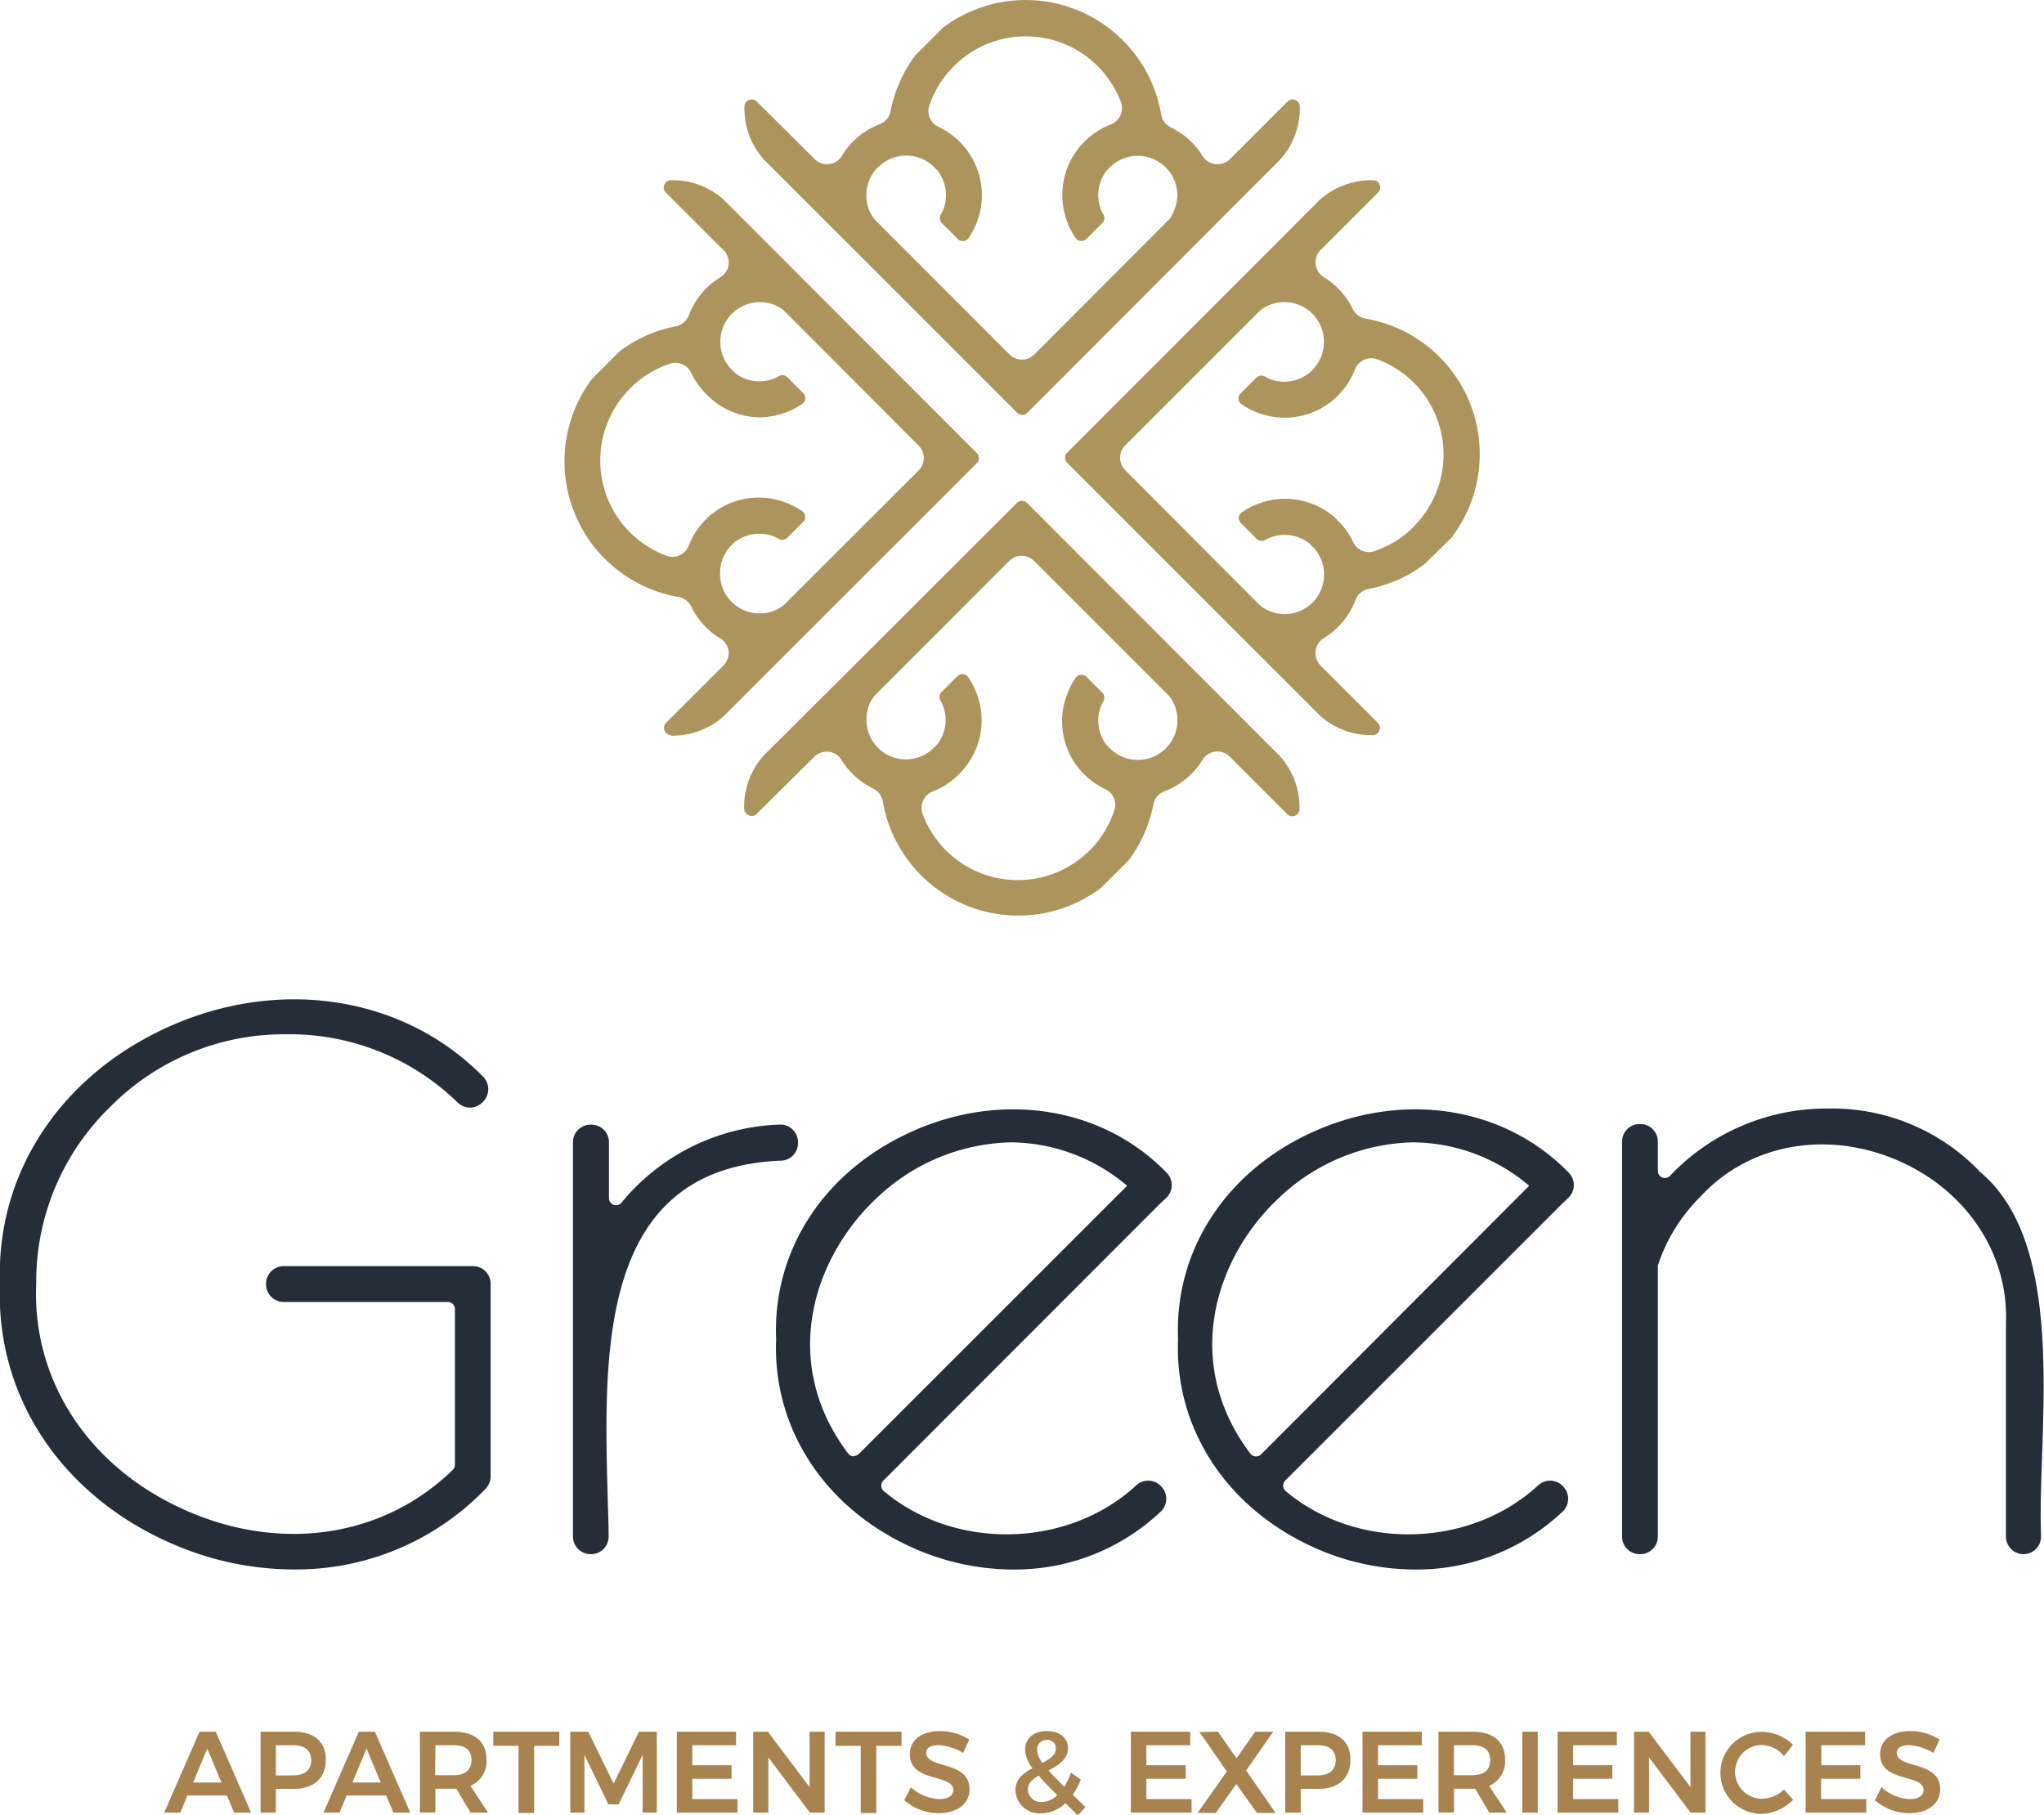 <svg id="Capa_1" data-name="Capa 1" xmlns="http://www.w3.org/2000/svg" viewBox="0 0 288.96 256.64"><path d="M66.91,179H40.1a2.5,2.5,0,0,0-2.49,2.49v.09a2.5,2.5,0,0,0,2.49,2.49H63.31a1,1,0,0,1,1,1v22a1,1,0,0,1-.3.73c-9.79,9.55-24.31,11.73-37.89,5.67s-21.6-18.28-21-32a34.37,34.37,0,0,1,10.37-24.89,34.54,34.54,0,0,1,25-10.36h.1a34,34,0,0,1,24.12,9.66,2.47,2.47,0,0,0,3.46,0l.14-.14a2.51,2.51,0,0,0,0-3.51c-11-11.22-28.22-14.1-43.87-7.33S-.61,165.7,0,181.49c-.67,16,8.82,30.21,24.76,36.94a43,43,0,0,0,16.71,3.45,37.13,37.13,0,0,0,27.22-11.45,2.52,2.52,0,0,0,.67-1.72V181.52A2.49,2.49,0,0,0,66.91,179" style="fill:#252e38"/><path d="M110.43,164.09a2.47,2.47,0,0,0,2.38-2.48v-.14a2.46,2.46,0,0,0-.76-1.78,2.4,2.4,0,0,0-1.79-.7,30.18,30.18,0,0,0-22.37,11,1,1,0,0,1-1.8-.63v-7.93A2.48,2.48,0,0,0,83.61,159h-.1A2.48,2.48,0,0,0,81,161.48v55.75a2.49,2.49,0,0,0,2.48,2.49h.08a2.48,2.48,0,0,0,2.48-2.53c0-1.77-.08-3.6-.13-5.48-.57-20.76-1.27-46.6,24.49-47.62" style="fill:#252e38"/><path d="M129.5,159.72c-12.73,5.45-20.31,16.81-19.78,29.61-.51,12.59,6.85,23.87,19.22,29.44a34.79,34.79,0,0,0,14.25,3.12,30,30,0,0,0,20.92-8.2,2.51,2.51,0,0,0,.09-3.51l-.08-.08a2.49,2.49,0,0,0-3.49-.11c-9.63,8.91-25.65,9.27-35.69.81a.94.94,0,0,1-.35-.71,1,1,0,0,1,.3-.78L164,170.17l.87-.82a2.48,2.48,0,0,0,.08-3.53c-8.83-9.15-22.76-11.55-35.48-6.1m-8.82,46.18a1,1,0,0,1-.74-.4c-9.8-13-4.85-27.74,3.9-36a28.37,28.37,0,0,1,19.13-8,25.67,25.67,0,0,1,16.4,6.14l-37.9,37.89a1,1,0,0,1-.79.3" style="fill:#252e38"/><path d="M186.31,159.72c-12.73,5.45-20.3,16.81-19.77,29.61-.52,12.59,6.85,23.87,19.21,29.44A34.86,34.86,0,0,0,200,221.89a30,30,0,0,0,20.92-8.2,2.49,2.49,0,0,0,.09-3.51l-.07-.08a2.49,2.49,0,0,0-3.49-.11c-9.64,8.91-25.65,9.27-35.7.81a1,1,0,0,1-.35-.71,1.08,1.08,0,0,1,.3-.78l39.15-39.14.86-.82a2.49,2.49,0,0,0,.09-3.53c-8.84-9.15-22.77-11.55-35.49-6.1m-8.82,46.18a1,1,0,0,1-.73-.4c-9.8-13-4.85-27.74,3.89-36a28.37,28.37,0,0,1,19.13-8,25.63,25.63,0,0,1,16.4,6.14L178.29,205.6a1,1,0,0,1-.8.3" style="fill:#252e38"/><path d="M279.8,165.54a28.9,28.9,0,0,0-21.4-8.82,30.45,30.45,0,0,0-22.27,9.47,1,1,0,0,1-1.76-.69v-4.11a2.48,2.48,0,0,0-2.48-2.48h-.1a2.48,2.48,0,0,0-2.48,2.48v55.84a2.49,2.49,0,0,0,2.48,2.49h.1a2.49,2.49,0,0,0,2.48-2.49V179.07a1,1,0,0,1,.06-.34,24.42,24.42,0,0,1,6-9.59c6.72-7.3,17.48-9.37,27.41-5.27s16.14,13.2,15.74,23.18v30.18a2.49,2.49,0,0,0,2.48,2.49,2.48,2.48,0,0,0,2.48-2.58c-.12-3.28,0-7.14.15-11.23.48-14.36,1.07-32.24-8.94-40.37" style="fill:#252e38"/><path d="M205.33,75.82a19.43,19.43,0,0,0-12.25-30.77,2.5,2.5,0,0,1-1.84-1.36,10.64,10.64,0,0,0-2.07-2.91,11.05,11.05,0,0,0-2-1.59A2.42,2.42,0,0,1,186,37.4a2.45,2.45,0,0,1,.71-2.07l8.11-8.11a1,1,0,0,0,.23-1.1,1,1,0,0,0-.91-.64,10.85,10.85,0,0,0-4.43.82,10.73,10.73,0,0,0-3.19,2l-.26.27L150.87,64a1,1,0,0,0,0,1.43L174.6,89.16h0l12,12a10.32,10.32,0,0,0,3.07,1.94,10.53,10.53,0,0,0,4.43.82,1,1,0,0,0,.91-.64,1,1,0,0,0-.23-1.1l-8.11-8.11A2.45,2.45,0,0,1,186,92a2.42,2.42,0,0,1,1.15-1.79,10.81,10.81,0,0,0,4.48-5.4,2.46,2.46,0,0,1,1.86-1.55,19.13,19.13,0,0,0,7.81-3.44.53.53,0,0,0,.14-.12L205.22,76a.69.69,0,0,0,.11-.13m-5.42-1.46-.52.52,0,0a14.32,14.32,0,0,1-5.13,3,2.42,2.42,0,0,1-2.95-1.27,10.54,10.54,0,0,0-2.12-3l-.39-.4a10.63,10.63,0,0,0-11.24-1.91,10.77,10.77,0,0,0-2,1.07,1,1,0,0,0-.42.72,1.06,1.06,0,0,0,.3.83l2.21,2.21a1.05,1.05,0,0,0,1.26.14,5.35,5.35,0,0,1,.59-.29,5.43,5.43,0,0,1,2.13-.41,5.54,5.54,0,0,1,3.4,1.15l0,0,.53.51a5.61,5.61,0,0,1,0,7.9,5.59,5.59,0,0,1-6.08,1.22,5.4,5.4,0,0,1-1.27-.74l0,0-.52-.5L159.08,66.47a2.47,2.47,0,0,1,0-3.51h0l19.08-19.08,0,0a5.58,5.58,0,0,1,9,4.41,5.53,5.53,0,0,1-1.62,4l-.53.53-.05,0a5.51,5.51,0,0,1-3.38,1.14,5.61,5.61,0,0,1-2.13-.41c-.2-.09-.39-.18-.59-.29a1,1,0,0,0-1.26.14l-2.21,2.21a1.05,1.05,0,0,0-.3.82,1,1,0,0,0,.42.72,10.55,10.55,0,0,0,2,1.08,10.82,10.82,0,0,0,4.09.82,10.61,10.61,0,0,0,7.28-2.86l.26-.27a10.59,10.59,0,0,0,2.42-3.71,2.48,2.48,0,0,1,3.18-1.4,14.44,14.44,0,0,1,5.14,3.3,14.38,14.38,0,0,1,0,20.3" style="fill:#ad945c"/><path d="M94.81,104a10.81,10.81,0,0,0,7.62-2.86l.26-.27,35.39-35.38a1,1,0,0,0,.3-.72,1,1,0,0,0-.3-.72L102.32,28.24a10.37,10.37,0,0,0-3.08-1.94,10.59,10.59,0,0,0-4.09-.82h-.34a1,1,0,0,0-.9.64,1,1,0,0,0,.22,1.1l8.12,8.11A2.52,2.52,0,0,1,103,37.4a2.42,2.42,0,0,1-1.15,1.79,10.65,10.65,0,0,0-4.48,5.41,2.48,2.48,0,0,1-1.87,1.54,19.14,19.14,0,0,0-7.8,3.44l-.14.12-3.78,3.78a1.42,1.42,0,0,0-.12.13A19.45,19.45,0,0,0,95.87,84.39a2.5,2.5,0,0,1,1.85,1.35,10.61,10.61,0,0,0,2.06,2.91,10.4,10.4,0,0,0,2,1.59A2.42,2.42,0,0,1,103,92a2.52,2.52,0,0,1-.71,2.07l-8.12,8.11a1,1,0,0,0-.22,1.1,1,1,0,0,0,.9.64m6.94-22.84a5.57,5.57,0,0,1,1.63-4l.55-.55,0,.05a5.56,5.56,0,0,1,3.36-1.12,5.39,5.39,0,0,1,2.13.41,4.6,4.6,0,0,1,.59.29,1,1,0,0,0,1.26-.14l2.21-2.21a1,1,0,0,0,.3-.83,1,1,0,0,0-.41-.72,11.2,11.2,0,0,0-2-1.07,10.61,10.61,0,0,0-11.38,2l-.25.26a10.7,10.7,0,0,0-2.42,3.7,2.47,2.47,0,0,1-3.18,1.4,14.4,14.4,0,0,1-5.13-3.3,14.38,14.38,0,0,1,0-20.3l.53-.53,0,0a14.48,14.48,0,0,1,5.12-3,2.45,2.45,0,0,1,3,1.27,10.69,10.69,0,0,0,2.11,3l.38.37A10.55,10.55,0,0,0,107.33,59a10.74,10.74,0,0,0,4.09-.82,11.24,11.24,0,0,0,2-1.08.93.93,0,0,0,.41-.72,1,1,0,0,0-.3-.82l-2.21-2.22a1,1,0,0,0-1.26-.13,6.45,6.45,0,0,1-.59.29,5.57,5.57,0,0,1-2.13.41A5.48,5.48,0,0,1,104,52.79l0,0-.57-.55a5.6,5.6,0,0,1,6.08-9.12,5.14,5.14,0,0,1,1.24.72l0,0,.55.53L129.87,63a2.48,2.48,0,0,1,0,3.51L110.79,85.56l0,0a5.57,5.57,0,0,1-1.29.75,5.4,5.4,0,0,1-2.13.42,5.59,5.59,0,0,1-3.94-1.64,5.52,5.52,0,0,1-1.64-3.94" style="fill:#ad945c"/><path d="M105.88,14.14a1,1,0,0,0-.64.91v.34a10.78,10.78,0,0,0,2.86,7.28l.27.26,12,12,.22.21,23.21,23.21a1,1,0,0,0,1.44,0L181,22.54a10.41,10.41,0,0,0,1.92-3.06,10.6,10.6,0,0,0,.83-4.09c0-.11,0-.23,0-.34a1,1,0,0,0-.64-.91,1,1,0,0,0-1.1.23l-8.11,8.11a2.49,2.49,0,0,1-2.07.72A2.42,2.42,0,0,1,170,22.05a10.74,10.74,0,0,0-1.58-2A11.07,11.07,0,0,0,165.5,18a2.49,2.49,0,0,1-1.35-1.84A19.44,19.44,0,0,0,133.37,3.86a.71.71,0,0,0-.13.12l-3.78,3.78-.12.13a19.66,19.66,0,0,0-3.44,7.81,2.46,2.46,0,0,1-1.54,1.87A10.65,10.65,0,0,0,119,22.05a2.4,2.4,0,0,1-1.79,1.15,2.47,2.47,0,0,1-2.06-.72L107,14.37a1,1,0,0,0-1.1-.23m18.26,9.49a5.59,5.59,0,0,1,7.9,0l.51.5,0,.05a5.53,5.53,0,0,1,1.16,3.4,5.61,5.61,0,0,1-.41,2.13,6.45,6.45,0,0,1-.29.59,1,1,0,0,0,.14,1.26l2.21,2.21a1,1,0,0,0,.83.3,1,1,0,0,0,.71-.41,10.67,10.67,0,0,0-1-13.36l-.26-.26a10.82,10.82,0,0,0-3-2.12A2.43,2.43,0,0,1,131.35,15a14.36,14.36,0,0,1,3-5.12h0l.52-.54a14.35,14.35,0,0,1,20.3,0,14.47,14.47,0,0,1,3.31,5.13A2.49,2.49,0,0,1,157,17.61a10.7,10.7,0,0,0-3.7,2.42l-.37.37a10.72,10.72,0,0,0-.86,13.25.94.94,0,0,0,.71.41,1,1,0,0,0,.83-.3l2.21-2.21a1,1,0,0,0,.14-1.26,4.6,4.6,0,0,1-.29-.59,5.66,5.66,0,0,1,.75-5.55l0,0,.48-.5a5.6,5.6,0,0,1,9.54,3.95A5.61,5.61,0,0,1,166,29.7,5.71,5.71,0,0,1,165.3,31l0,0-.51.52L146.23,50.11a2.47,2.47,0,0,1-3.51,0L123.63,31l0,0a5.51,5.51,0,0,1-.75-1.28,5.63,5.63,0,0,1,1.22-6.07" style="fill:#ad945c"/><path d="M105.89,115.29a1,1,0,0,0,1.09-.23L115.1,107a2.44,2.44,0,0,1,1.76-.73h.3a2.45,2.45,0,0,1,1.79,1.15,10.79,10.79,0,0,0,1.59,2,10.64,10.64,0,0,0,2.91,2.07,2.5,2.5,0,0,1,1.36,1.84,19.43,19.43,0,0,0,30.77,12.25.69.69,0,0,0,.13-.11l3.79-3.78.12-.14a19.3,19.3,0,0,0,3.43-7.81,2.44,2.44,0,0,1,1.55-1.86,10.77,10.77,0,0,0,3.82-2.46,11,11,0,0,0,1.58-2,2.43,2.43,0,0,1,1.79-1.16,2.49,2.49,0,0,1,2.07.72l8.11,8.11a1,1,0,0,0,1.1.23,1,1,0,0,0,.64-.91c0-.11,0-.23,0-.34a10.86,10.86,0,0,0-2.87-7.28l-.27-.26L145.2,71.11a1,1,0,0,0-1.44,0L120,94.83h0l-12.05,12a10.84,10.84,0,0,0-1.93,3.07,10.63,10.63,0,0,0-.82,4.09v.33a1,1,0,0,0,.65.92m17-15.56a5.61,5.61,0,0,1,.76-1.29l0,0,.49-.5,18.58-18.59a2.48,2.48,0,0,1,3.51,0l19.09,19.09,0,0a5.31,5.31,0,0,1,.75,1.28,5.43,5.43,0,0,1,.42,2.13,5.59,5.59,0,0,1-9.54,4l-.48-.48,0,0a5.66,5.66,0,0,1-.76-5.56,4.6,4.6,0,0,1,.29-.59,1,1,0,0,0-.14-1.26l-2.21-2.21a1.06,1.06,0,0,0-.83-.3,1,1,0,0,0-.71.42,10.25,10.25,0,0,0-1.08,2,10.63,10.63,0,0,0,2,11.38l.27.25a10.54,10.54,0,0,0,3,2.12,2.41,2.41,0,0,1,1.27,3,14.35,14.35,0,0,1-2.95,5.1h0l-.54.56a14.38,14.38,0,0,1-20.31,0,14.58,14.58,0,0,1-3.3-5.14,2.49,2.49,0,0,1,1.4-3.18,10.59,10.59,0,0,0,3.71-2.42L136,109a10.66,10.66,0,0,0,1.95-11.27,10.25,10.25,0,0,0-1.08-2,1,1,0,0,0-.71-.42,1,1,0,0,0-.83.3l-2.21,2.21a1,1,0,0,0-.14,1.26,6.45,6.45,0,0,1,.29.59,5.61,5.61,0,0,1,.41,2.13,5.55,5.55,0,0,1-1.17,3.42l0,0-.49.5a5.58,5.58,0,0,1-9.53-4,5.61,5.61,0,0,1,.41-2.13" style="fill:#ad945c"/><path d="M32.08,253.84H26.49l-1,2.42H23.21l5-11.44H30.5l5,11.44H33.1ZM31.3,252l-2-4.8-2,4.8Z" style="fill:#a88350"/><path d="M46.06,248.76c0,2.62-1.65,4.14-4.53,4.14H39v3.36H36.84V244.82h4.69C44.41,244.82,46.06,246.24,46.06,248.76Zm-2.08.07c0-1.41-.93-2.1-2.56-2.1H39V251h2.39C43.05,251,44,250.26,44,248.83Z" style="fill:#a88350"/><path d="M54.6,253.84H49l-1,2.42H45.73l5-11.44H53L58,256.26H55.62ZM53.82,252l-2-4.8-2,4.8Z" style="fill:#a88350"/><path d="M66.52,256.26l-2-3.38a2.68,2.68,0,0,1-.41,0H61.55v3.36H59.36V244.82h4.77c3,0,4.64,1.42,4.64,3.94a3.72,3.72,0,0,1-2.27,3.71L69,256.26Zm-5-5.29h2.58c1.64,0,2.55-.71,2.55-2.14s-.91-2.1-2.55-2.1H61.55Z" style="fill:#a88350"/><path d="M79.07,244.82v2H75.51v9.49H73.3v-9.49H69.74v-2Z" style="fill:#a88350"/><path d="M83.16,244.82l3.59,7.34,3.58-7.34h2.52v11.44h-2v-8.17l-3.39,7H86l-3.38-7v8.17h-2V244.82Z" style="fill:#a88350"/><path d="M104.06,244.82v1.91H97.87v2.83h5.55v1.91H97.87v2.88h6.39v1.91H95.68V244.82Z" style="fill:#a88350"/><path d="M108.55,244.82l5.9,7.83v-7.83h2.13v11.44H114.5l-5.88-7.81v7.81h-2.14V244.82Z" style="fill:#a88350"/><path d="M127.45,244.82v2h-3.57v9.49h-2.2v-9.49h-3.56v-2Z" style="fill:#a88350"/><path d="M132.63,246.72c-1,0-1.7.37-1.7,1.08,0,2.32,6.14,1.06,6.13,5.16,0,2.14-1.87,3.38-4.38,3.38a7.42,7.42,0,0,1-4.84-1.83l.92-1.84a6.43,6.43,0,0,0,4,1.68c1.23,0,2-.46,2-1.26,0-2.38-6.14-1-6.14-5.1,0-2,1.71-3.26,4.28-3.26a7.83,7.83,0,0,1,4.13,1.2l-.88,1.9A7.28,7.28,0,0,0,132.63,246.72Z" style="fill:#a88350"/><path d="M152.35,256.64l-1.73-1.72a4.92,4.92,0,0,1-3.4,1.44,3.39,3.39,0,0,1-3.67-3.25c0-1.59,1.14-2.45,2.42-3.14a4.47,4.47,0,0,1-1.05-2.61c0-1.57,1.19-2.63,3.06-2.63s3,1,3,2.46-1.36,2.4-2.75,3.11c.59.65,1.32,1.42,2.22,2.3a8.74,8.74,0,0,0,.95-2l1.39,1a9.26,9.26,0,0,1-1.14,2.12l1.81,1.77Zm-2.87-2.85c-1.1-1.07-2-2-2.65-2.76-.86.51-1.52,1.08-1.52,1.91a1.85,1.85,0,0,0,2,1.82A3.18,3.18,0,0,0,149.48,253.79Zm-2.11-4.56c1-.53,1.9-1.11,1.9-2A1.16,1.16,0,0,0,148,246a1.3,1.3,0,0,0-1.39,1.33A3.33,3.33,0,0,0,147.37,249.23Z" style="fill:#a88350"/><path d="M168.26,244.82v1.91h-6.2v2.83h5.56v1.91h-5.56v2.88h6.39v1.91h-8.58V244.82Z" style="fill:#a88350"/><path d="M172.18,244.82l2.63,3.76,2.63-3.76H180l-3.84,5.48,4.17,6h-2.63l-2.93-4.08-2.89,4.08h-2.57l4.12-5.86-3.86-5.58Z" style="fill:#a88350"/><path d="M190.91,248.76c0,2.62-1.65,4.14-4.53,4.14h-2.5v3.36h-2.19V244.82h4.69C189.26,244.82,190.91,246.24,190.91,248.76Zm-2.08.07c0-1.41-.93-2.1-2.56-2.1h-2.39V251h2.39C187.9,251,188.83,250.26,188.83,248.83Z" style="fill:#a88350"/><path d="M201,244.82v1.91h-6.19v2.83h5.55v1.91h-5.55v2.88h6.39v1.91h-8.58V244.82Z" style="fill:#a88350"/><path d="M210.54,256.26l-2-3.38a2.68,2.68,0,0,1-.41,0h-2.58v3.36h-2.19V244.82h4.77c3,0,4.64,1.42,4.64,3.94a3.72,3.72,0,0,1-2.27,3.71l2.52,3.79Zm-5-5.29h2.58c1.64,0,2.55-.71,2.55-2.14s-.91-2.1-2.55-2.1h-2.58Z" style="fill:#a88350"/><path d="M217.39,244.82v11.44H215.2V244.82Z" style="fill:#a88350"/><path d="M228.58,244.82v1.91h-6.19v2.83h5.55v1.91h-5.55v2.88h6.39v1.91H220.2V244.82Z" style="fill:#a88350"/><path d="M233.07,244.82l5.91,7.83v-7.83h2.12v11.44H239l-5.88-7.81v7.81H231V244.82Z" style="fill:#a88350"/><path d="M249.09,246.7a3.8,3.8,0,1,0,0,7.6A4.6,4.6,0,0,0,252.2,253l1.29,1.44a6.54,6.54,0,0,1-4.51,2,5.8,5.8,0,1,1,.08-11.6,6.35,6.35,0,0,1,4.41,1.83l-1.27,1.6A4.29,4.29,0,0,0,249.09,246.7Z" style="fill:#a88350"/><path d="M263.67,244.82v1.91h-6.19v2.83H263v1.91h-5.55v2.88h6.39v1.91h-8.58V244.82Z" style="fill:#a88350"/><path d="M269.85,246.72c-1,0-1.7.37-1.7,1.08,0,2.32,6.14,1.06,6.13,5.16,0,2.14-1.87,3.38-4.38,3.38a7.42,7.42,0,0,1-4.84-1.83l.92-1.84a6.43,6.43,0,0,0,3.95,1.68c1.23,0,2-.46,2-1.26,0-2.38-6.14-1-6.14-5.1,0-2,1.71-3.26,4.28-3.26a7.83,7.83,0,0,1,4.13,1.2l-.88,1.9A7.28,7.28,0,0,0,269.85,246.72Z" style="fill:#a88350"/></svg>